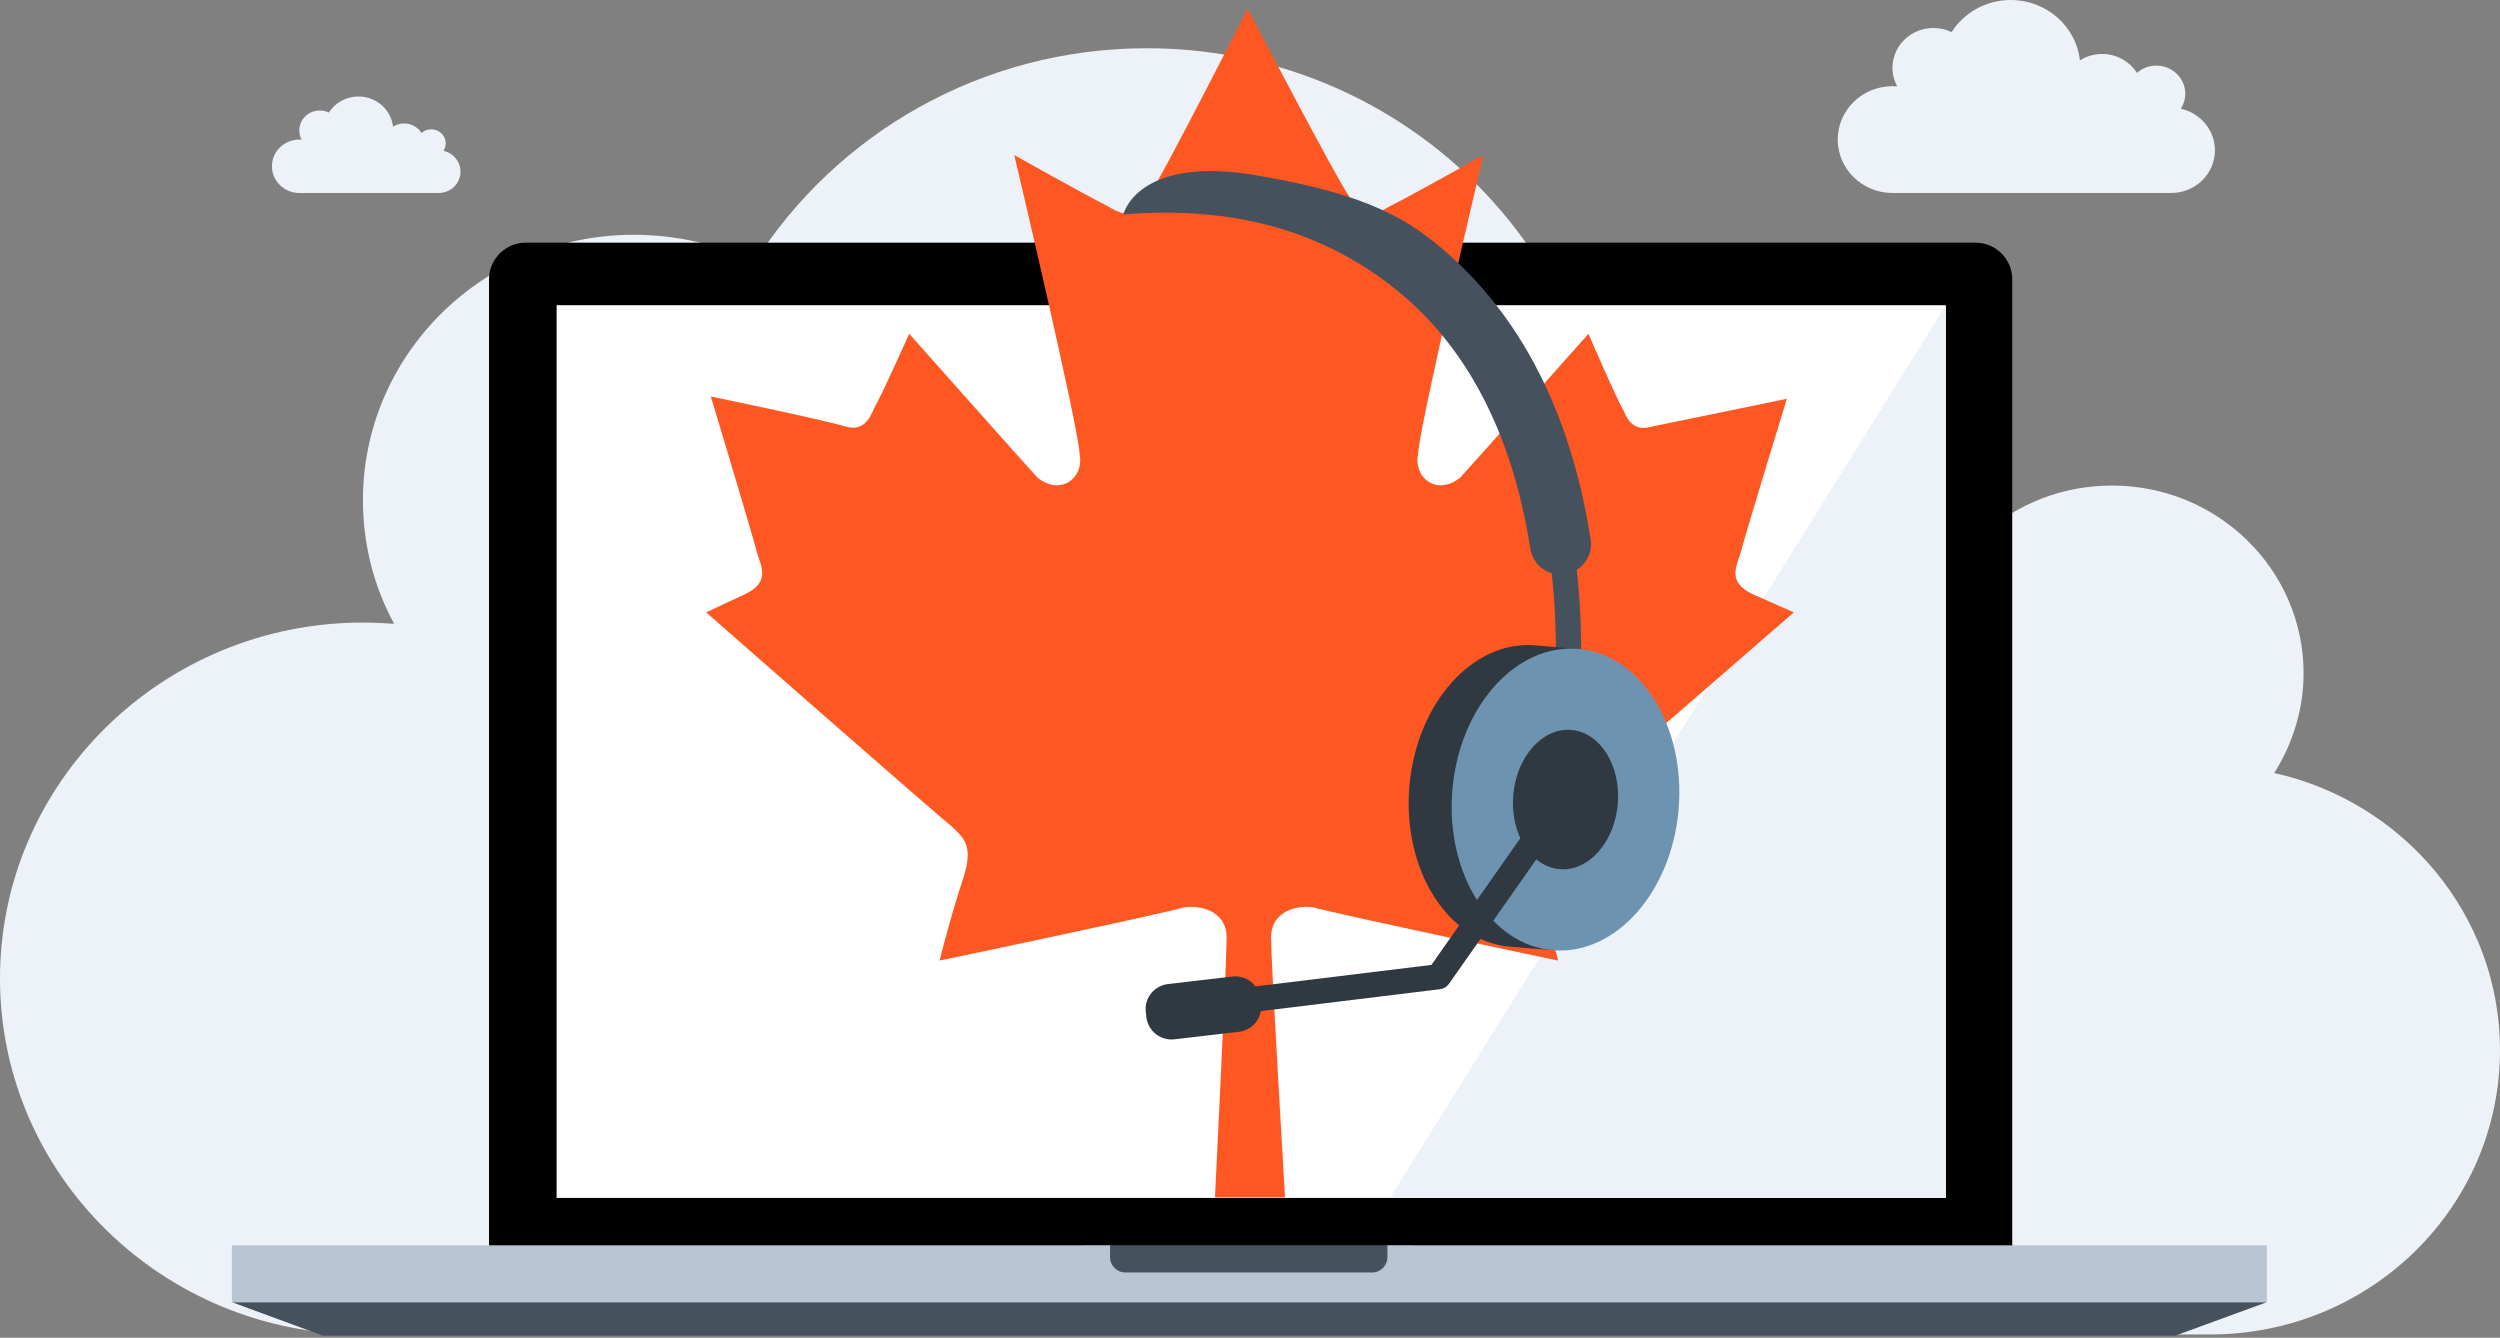 <svg width="570" height="305" viewBox="0 0 570 305" fill="none" xmlns="http://www.w3.org/2000/svg">
<rect x="0" y="0" width="570" height="305" fill="#808080" stroke="none"/>
<path d="M518.531 176.247C522.654 169.693 525.213 161.884 525.213 153.517C525.213 129.81 505.592 110.706 481.564 110.706C470.19 110.706 459.953 114.889 452.133 121.862C441.327 104.57 421.706 92.996 399.526 92.996C387.156 92.996 375.64 96.622 365.971 102.757C360.284 51.161 315.64 11 261.469 11C223.791 11 190.664 30.523 172.038 59.807C163.791 55.763 154.408 53.532 144.455 53.532C110.332 53.532 82.749 80.724 82.749 114.053C82.749 124.232 85.308 133.854 89.858 142.221C87.583 142.082 85.166 141.942 82.749 141.942C37.109 141.942 0 178.339 0 223.102C0 267.865 37.109 304.261 82.749 304.261H503.886C540.427 304.261 570 275.255 570 239.417C570 208.599 547.962 182.801 518.531 176.247Z" fill="#ECF2F7"/>
<path d="M450.435 55.331H119.851C115.241 55.331 111.496 59.076 111.496 63.686V284.075H458.789V63.686C458.789 59.076 455.044 55.331 450.435 55.331Z" fill="black"/>
<path d="M443.665 69.591H126.909V273.127H443.665V69.591Z" fill="white"/>
<path d="M73.612 304.53H495.953L516.84 296.896H52.87L73.612 304.53Z" fill="#46515E"/>
<path d="M322.234 283.931H247.042V291.565H322.234V283.931Z" fill="#46515E"/>
<path d="M316.329 286.668C316.329 288.54 314.744 290.125 312.872 290.125H256.55C254.677 290.125 253.093 288.54 253.093 286.668V283.931H52.87V296.895H516.84V283.931H316.329V286.668Z" fill="#B9C5D3"/>
<path fill-rule="evenodd" clip-rule="evenodd" d="M443.665 273.127V69.591L316.909 273.127H443.665Z" fill="#ECF2F7"/>
<path d="M352.588 188.312C349.927 190.959 347.266 192.547 349.927 200.486C352.588 208.426 355.249 219.012 355.249 219.012C355.249 219.012 304.691 208.426 299.369 206.838C294.579 206.309 289.79 208.426 289.79 213.719C289.79 219.012 292.983 273 292.983 273H277.017C277.017 273 279.678 219.012 279.678 213.719C279.678 208.426 274.888 206.309 270.099 206.838C264.777 208.426 214.219 219.012 214.219 219.012C214.219 219.012 216.88 208.426 219.541 200.486C222.202 192.547 219.541 190.959 216.88 188.312C215.283 187.254 161 139.617 161 139.617L170.047 135.383C175.369 132.736 173.773 129.561 172.708 126.385C171.644 122.15 162.064 90.393 162.064 90.393C162.064 90.393 187.609 95.686 192.931 97.273C196.657 98.332 198.253 95.686 199.318 93.039C200.914 90.393 207.3 76.102 207.3 76.102C207.3 76.102 235.506 107.859 236.571 108.918C241.893 113.152 247.215 108.918 246.15 103.625C246.15 98.332 231.249 35.346 231.249 35.346C231.249 35.346 247.215 44.344 252.536 46.99C256.794 49.637 259.455 49.637 262.116 44.344C264.777 40.639 284.468 2 284.468 2C284.468 2 304.691 40.639 307.352 44.344C310.013 49.637 312.674 49.637 316.931 46.99C322.253 44.344 338.219 35.346 338.219 35.346C338.219 35.346 323.318 98.332 323.318 103.625C322.253 108.918 327.575 113.152 332.897 108.918C333.961 107.859 362.167 76.102 362.167 76.102C362.167 76.102 368.554 90.922 370.15 93.568C371.215 96.215 372.811 98.332 376.536 97.273C381.858 96.215 407.403 90.922 407.403 90.922C407.403 90.922 397.824 122.15 396.76 126.385C395.695 129.561 394.099 132.736 399.421 135.383L409 139.617C409 139.617 354.185 187.254 352.588 188.312Z" fill="#FF5722"/>
<path d="M497.234 24.793C497.857 23.81 498.243 22.638 498.243 21.383C498.243 17.826 495.282 14.96 491.657 14.96C489.941 14.96 488.396 15.587 487.217 16.633C485.586 14.039 482.626 12.302 479.279 12.302C477.413 12.302 475.675 12.846 474.217 13.767C473.359 6.026 466.623 0 458.45 0C452.765 0 447.767 2.929 444.957 7.323C443.712 6.716 442.297 6.381 440.795 6.381C435.647 6.381 431.485 10.461 431.485 15.462C431.485 16.989 431.871 18.433 432.557 19.688C432.214 19.667 431.85 19.646 431.485 19.646C424.599 19.646 419 25.107 419 31.823C419 38.539 424.599 44 431.485 44H495.025C500.538 44 505 39.648 505 34.271C505 29.647 501.675 25.776 497.234 24.793Z" fill="#ECF2F7"/>
<path d="M101.117 34.397C101.428 33.905 101.621 33.319 101.621 32.691C101.621 30.913 100.141 29.48 98.329 29.48C97.47 29.48 96.698 29.794 96.108 30.317C95.293 29.02 93.813 28.151 92.14 28.151C91.207 28.151 90.338 28.423 89.608 28.884C89.179 25.013 85.811 22 81.725 22C78.882 22 76.383 23.465 74.978 25.661C74.356 25.358 73.648 25.191 72.897 25.191C70.323 25.191 68.243 27.231 68.243 29.731C68.243 30.494 68.436 31.216 68.779 31.844C68.607 31.834 68.425 31.823 68.243 31.823C64.799 31.823 62 34.553 62 37.912C62 41.27 64.799 44 68.243 44H100.012C102.769 44 105 41.824 105 39.136C105 36.824 103.337 34.888 101.117 34.397Z" fill="#ECF2F7"/>
<g clip-path="url(#clip0_172_4568)">
<path d="M356.369 185.12C356.333 185.12 356.296 185.12 356.259 185.118C354.669 185.059 353.429 183.726 353.489 182.142C353.621 178.651 353.802 175.184 353.992 171.512C354.774 156.47 355.584 140.915 352.947 124.499C352.695 122.935 353.765 121.463 355.336 121.212C356.907 120.962 358.384 122.027 358.636 123.593C361.369 140.607 360.544 156.469 359.746 171.809C359.556 175.46 359.377 178.908 359.246 182.359C359.188 183.906 357.91 185.12 356.37 185.12H356.369Z" fill="#46515E"/>
<path d="M321.336 179.379C319.768 198.353 330.048 214.682 344.296 215.85C346.716 216.049 354.097 216.653 354.097 216.653C365.287 213.488 371.631 199.36 372.932 183.609C374.182 168.472 369.601 153.357 359.773 147.941C359.773 147.941 352.854 147.373 349.971 147.137C335.723 145.97 322.903 160.404 321.336 179.379Z" fill="#303841"/>
<path d="M382.734 184.414C384.301 165.44 374.022 149.111 359.773 147.943C345.525 146.775 332.704 161.209 331.137 180.184C329.569 199.158 339.849 215.487 354.097 216.655C368.345 217.824 381.166 203.389 382.734 184.414Z" fill="#6D93B0"/>
<path d="M368.854 183.277C369.578 174.511 364.829 166.967 358.247 166.427C351.664 165.887 345.741 172.556 345.017 181.322C344.293 190.088 349.042 197.632 355.624 198.172C362.206 198.711 368.13 192.043 368.854 183.277Z" fill="#303841"/>
<path d="M284.382 230.89C282.947 230.89 281.705 229.823 281.527 228.369C281.333 226.796 282.456 225.365 284.035 225.172L326.365 219.997L354.007 180.607C354.919 179.308 356.715 178.992 358.018 179.9C359.323 180.808 359.64 182.597 358.728 183.896L330.351 224.333C329.882 225.001 329.152 225.438 328.341 225.537L284.737 230.868C284.618 230.882 284.498 230.89 284.382 230.89Z" fill="#303841"/>
<path d="M280.986 222.654L266.296 224.362C263.135 224.729 260.871 227.58 261.24 230.729L261.379 231.924C261.748 235.074 264.61 237.329 267.771 236.962L282.461 235.254C285.623 234.887 287.887 232.036 287.518 228.887L287.378 227.692C287.009 224.542 284.147 222.287 280.986 222.654Z" fill="#303841"/>
<path d="M355.782 130.983C352.41 130.983 349.447 128.537 348.912 125.113C344.722 98.32 334.014 78.12 317.083 65.072C300.993 52.672 281.225 46.841 256.109 48.895C257.371 44.678 264.155 36.044 286.766 40.022C301.074 42.539 314.888 45.842 325.603 54.1C345.443 69.39 357.915 92.565 362.669 122.98C363.261 126.765 360.661 130.311 356.862 130.9C356.499 130.957 356.137 130.984 355.782 130.984L355.782 130.983Z" fill="#46515E"/>
</g>
<defs>
<clipPath id="clip0_172_4568">
<rect width="127" height="198" fill="white" transform="translate(256 39)"/>
</clipPath>
</defs>
</svg>
